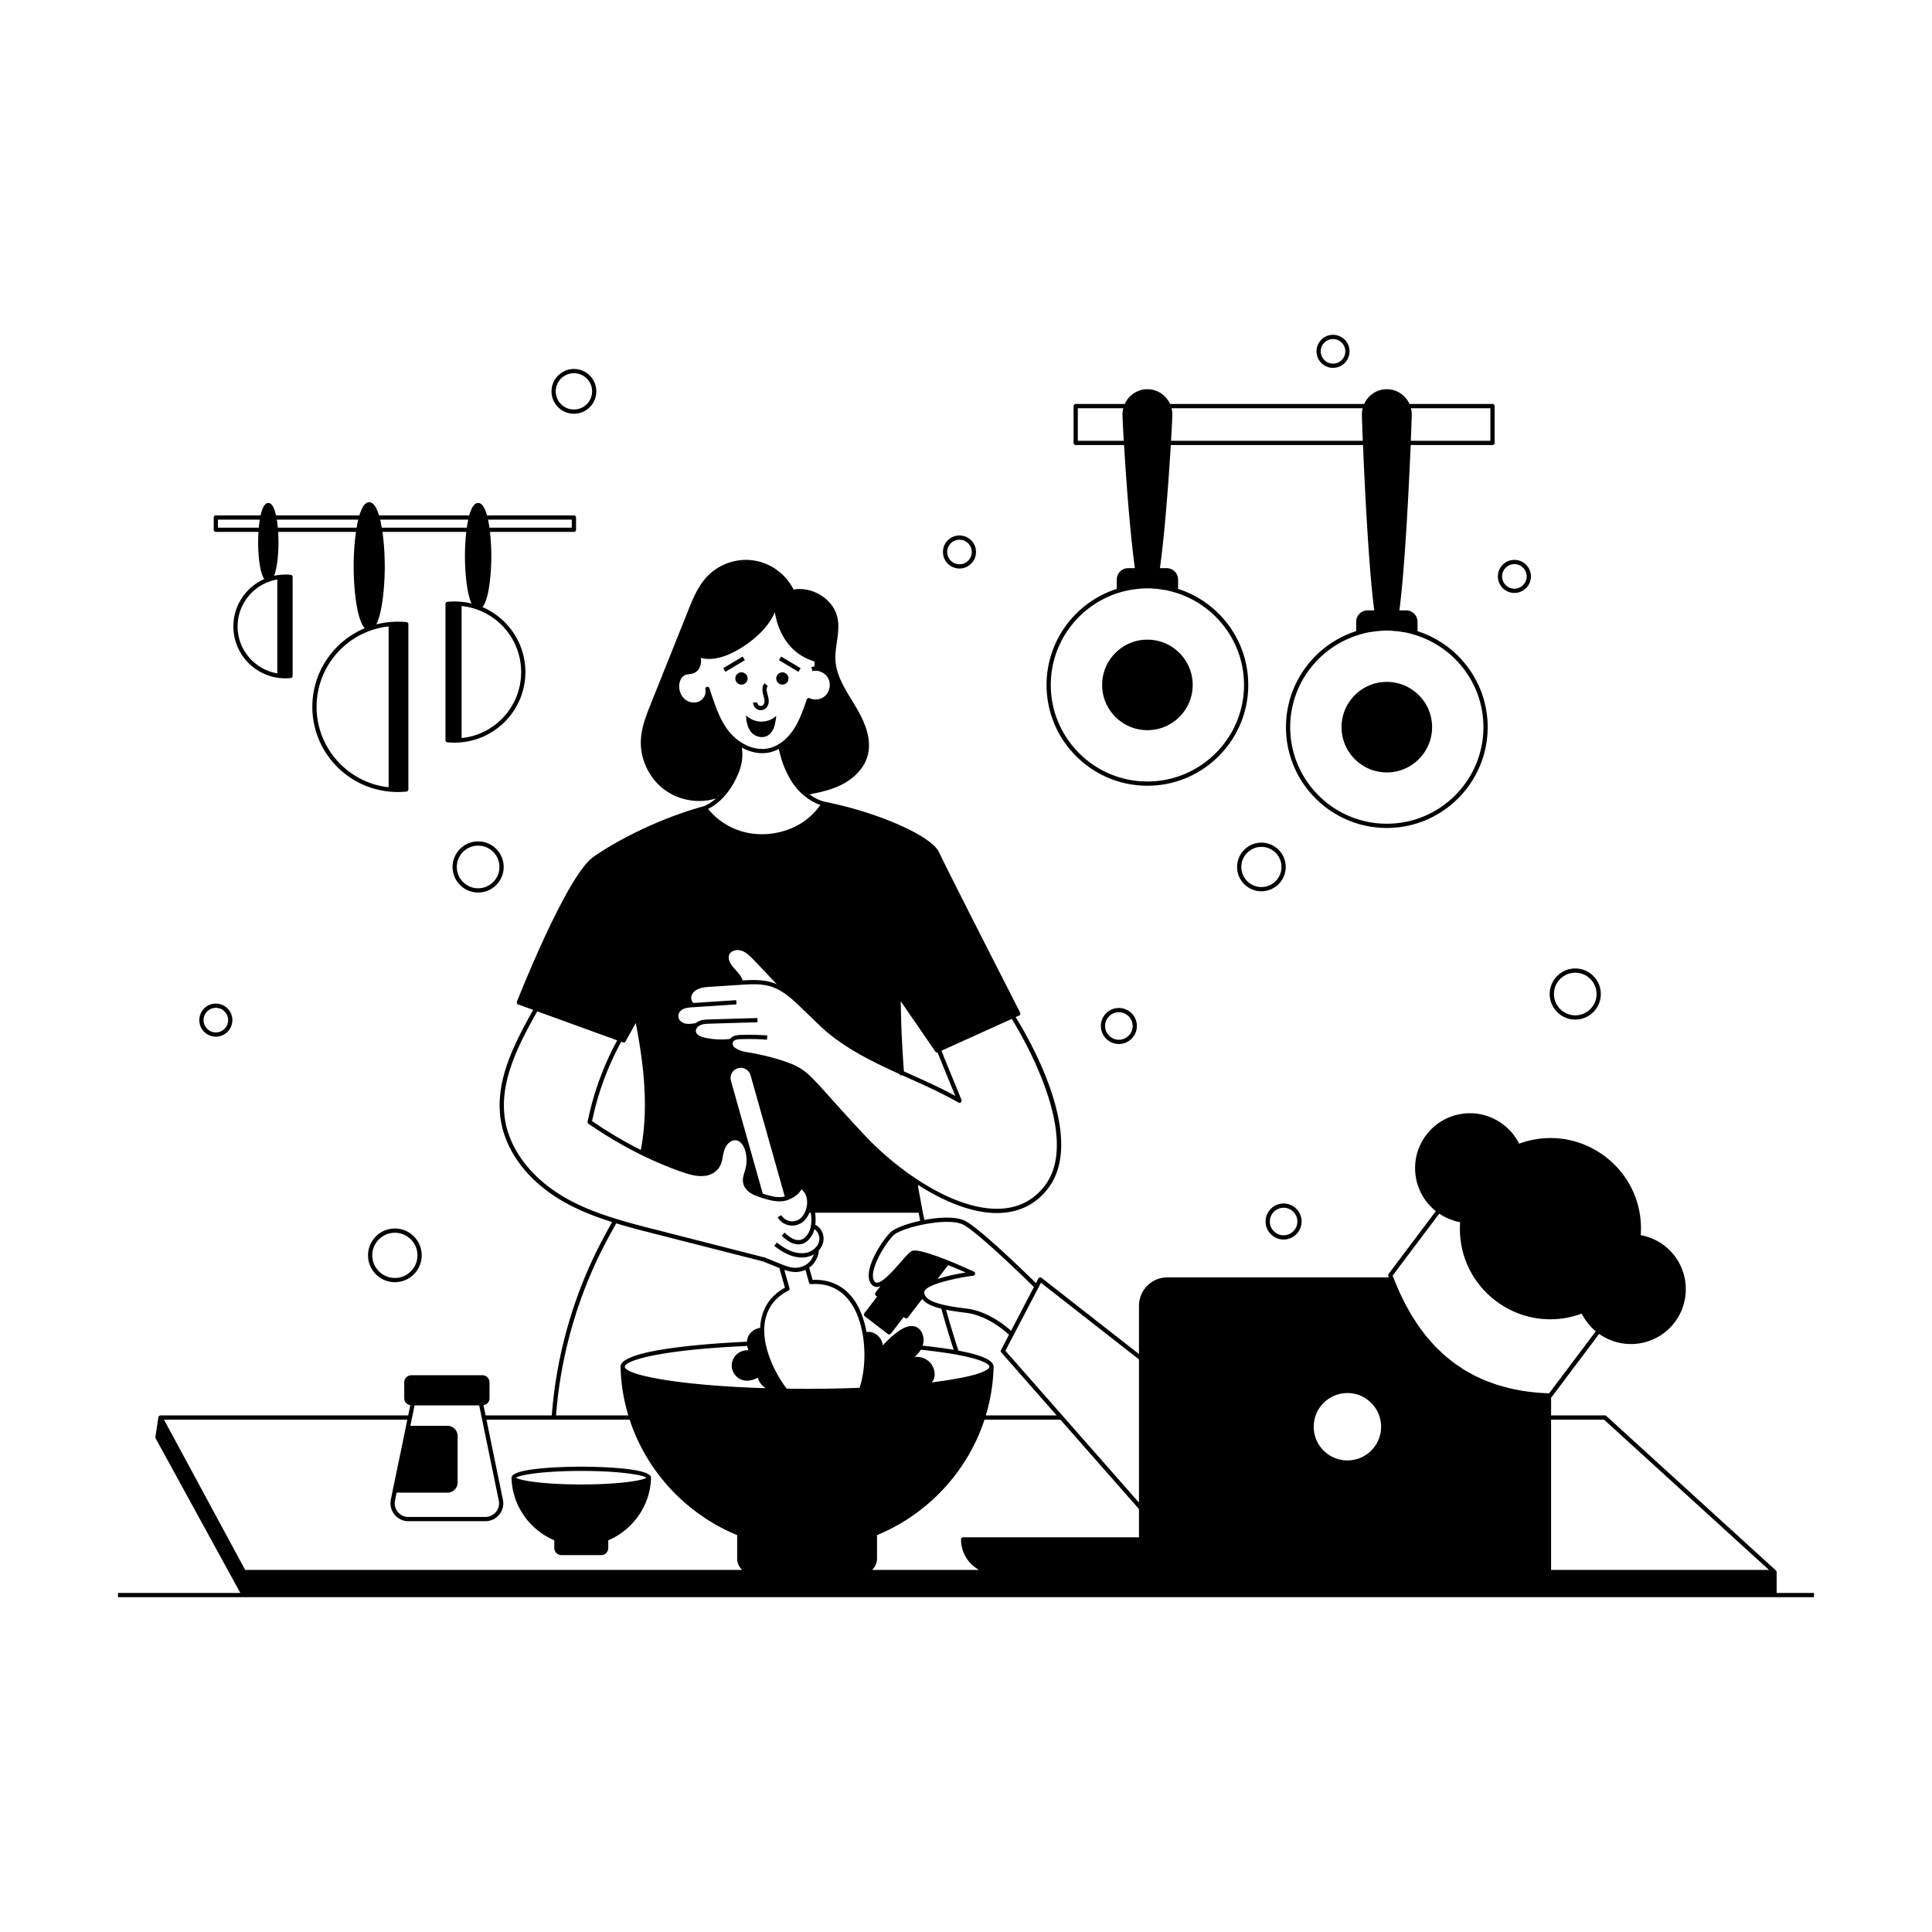 <?xml version="1.0" encoding="UTF-8"?> <svg xmlns="http://www.w3.org/2000/svg" xml:space="preserve" style="enable-background:new 0 0 2500 2500" viewBox="0 0 2500 2500" id="girl-cooking-food"> <path d="M2298.978 2034.188c0-.146-.073-.292-.146-.438 0-.073 0-.219-.073-.365a3.702 3.702 0 0 0-.659-1.171l-.073-.073-219.451-199.847c-.512-.439-1.17-.732-1.829-.732h-69.638v-23.335c.365-.146.731-.439 1.024-.805l61.154-81.342c12.435 8.778 26.773 13.093 41.037 13.093 21.579 0 42.939-9.729 56.838-28.309 23.554-31.309 17.263-75.93-14.118-99.484-8.778-6.656-19.092-11.119-29.918-13.094 2.853-39.94-14.337-77.905-46.451-102.045-32.112-24.14-73.369-30.138-110.969-16.313-4.827-9.802-12.07-18.434-20.921-25.091-15.142-11.411-33.869-16.239-52.596-13.606-18.799 2.706-35.405 12.509-46.816 27.651-23.189 30.869-17.411 74.467 12.582 98.314l-61.154 81.343c-.585.805-.731 1.755-.366 2.634l.658 1.756h-286.53c-20.263 0-36.722 16.459-36.722 36.722v62.47l-126.111-98.607c-.586-.512-1.463-.658-2.268-.512-.805.219-1.463.73-1.829 1.463l-3.072 5.852c-13.094-12.801-71.834-70.005-91.218-80.247-11.412-6.144-33.137-5.267-53.254-1.463-.951-4.828-1.902-9.656-2.853-14.557l-.146-.805c-1.171-6.144-2.267-12.216-3.366-18.288a330.888 330.888 0 0 1-1.974-11.192l-.073-.585c33.722 21.58 70.005 36.502 102.264 36.502 1.61 0 3.219-.073 4.755-.146 25.456-1.171 46.085-11.778 61.3-31.528 51.717-66.786-28.456-200.652-41.77-221.865l4.536-2.048a2.467 2.467 0 0 0 1.463-1.609c.293-.659.22-1.463-.146-2.122-.878-1.829-92.389-180.609-104.971-207.601-9.875-21.213-79.295-51.79-148.641-65.469-6.438-1.683-12.875-4.901-18.947-9.364 13.387-2.56 27.871-5.779 41.184-12.362 16.97-8.485 29.187-21.725 33.649-36.429 7.169-23.701-5.413-48.645-15.435-65.323-1.389-2.341-2.853-4.682-4.242-7.096-10.095-16.459-20.556-33.576-21.652-52.376-.366-7.608.731-15.435 1.829-23.043 1.463-10.095 2.998-20.555 1.023-30.869-2.194-11.704-9.582-22.165-20.628-29.48-11.119-7.242-24.212-10.168-36.356-8.046-9.655-19.531-28.749-33.795-50.254-37.453-22.165-3.804-45.646 3.95-61.373 20.262-12.29 12.948-19.019 29.846-24.945 44.695-16.093 40.233-32.185 80.392-48.352 120.844-5.778 14.557-11.777 29.626-12.655 45.646-1.464 24.578 10.388 50.035 30.211 64.738 13.021 9.729 29.114 14.849 45.206 14.849 7.388 0 14.777-1.17 21.872-3.291-4.827 4.242-10.094 7.608-15.58 9.948-60.569 16.678-114.92 45.792-143.156 65.689-9.364 6.657-20.994 22.604-35.551 48.791l-2.926 5.633a3.059 3.059 0 0 0-.439.585c-1.536 2.853-2.999 5.779-4.534 8.705l-1.537 2.926c-.951 1.829-1.901 3.585-2.707 5.34a117.283 117.283 0 0 0-2.122 4.242l-.658 1.244a43.308 43.308 0 0 1-1.317 2.633c-24.87 50.62-46.962 106.727-47.182 107.238-.293.732-.22 1.463.073 2.122a2.527 2.527 0 0 0 1.536 1.463l19.458 7.022c-27.358 48.499-50.694 96.193-41.33 146.301 1.317 6.876 3.292 13.679 5.852 20.336 11.924 31.016 37.088 59.325 71.541 79.661.146.146.293.219.439.292 8.412 4.974 17.482 9.583 27.431 13.898.584.22 1.17.512 1.756.732 3.95 1.756 8.119 3.365 12.362 5.047 1.609.585 3.145 1.17 4.754 1.755 2.414.878 4.975 1.755 7.535 2.633 3.877 1.39 7.754 2.633 11.705 3.877l-3.438 6.291a873.198 873.198 0 0 0-9.876 18.288c-36.502 69.493-58.813 147.472-64.665 225.669h-85.66l-2.779-13.241c4.389-.657 7.827-4.315 7.827-8.924v-20.628c0-5.121-4.096-9.217-9.144-9.217h-91.95a9.178 9.178 0 0 0-9.217 9.217v20.628c0 4.609 3.438 8.267 7.827 8.924l-2.707 13.241H207.606c-.073 0-.22.073-.293.146-.073 0-.146-.073-.146-.073-.146 0-.219.146-.292.146a3.924 3.924 0 0 0-.952.513c-.146.146-.292.219-.365.365a.566.566 0 0 0-.292.292c-.146.22-.146.439-.22.659 0 .146-.146.22-.146.366l-3.804 25.456c-.146.585 0 1.243.293 1.756l109.579 200.066H152.743v5.486h2194.514v-5.486h-48.279v-27.061zm-1052.197-449.289c19.02 10.095 80.832 70.444 91.145 80.539l-3.218 5.999-26.407 50.62c-7.607-6.876-30.358-25.456-57.496-28.748-26.7-3.219-51.425-7.828-54.497-18.727-.22-.878-.366-1.755-.366-2.707v-.146c.073-.438.22-.878.439-1.317.804-1.536 3.145-3.95 9.801-6.876.073-.073.073-.146.146-.146 12.948-5.559 35.479-10.314 53.107-12.655 1.244-.146 2.195-1.097 2.341-2.268a2.698 2.698 0 0 0-1.536-2.925c-10.314-4.755-35.479-16.166-55.375-22.531-20.483-6.802-24.067-4.754-25.749-3.731-3.218 1.975-7.9 7.388-13.898 14.265-2.195 2.414-4.463 5.047-6.803 7.68l-.22.22c-1.682 1.902-3.511 3.731-5.34 5.633-6.73 6.876-13.533 12.728-18.068 12.728h-.146c-1.171-.073-2.122-.513-2.926-1.609-9.144-11.778 13.167-49.01 24.798-59.984 10.535-9.949 70.298-23.921 90.268-13.314zm48.865 165.174 71.687 81.489h-91.73a234.726 234.726 0 0 0 10.095-62.836c.073-.073.073-.146.073-.22 0-.146-.073-.219-.073-.292-.366-8.047-15.581-14.923-45.499-20.483l-3.439-10.68c-4.389-13.972-8.632-28.09-12.582-42.208 8.12 1.609 16.97 2.852 25.968 3.95 26.701 3.218 49.669 22.968 55.522 28.308l-10.388 19.897c-.512.953-.366 2.196.366 3.075zm-89.61 16.459c-3.877-6.438-11.266-10.534-19.678-10.827h-2.925c.073-.073.146-.146.292-.219 3.219-2.561 5.852-5.633 7.754-8.925 69.931 7.315 88.805 17.19 88.805 21.945 0 .512-.22 1.024-.586 1.61l-.146.146c-2.048 2.78-8.924 5.998-20.848 9.217-1.024.293-2.121.512-3.218.805l-1.756.439c-12.142 2.852-28.308 5.633-48.059 8.046 1.244-1.464 2.414-3.146 2.926-4.901 1.682-5.34.731-11.923-2.561-17.336zm7.389-111.921 13.459-17.556a632.99 632.99 0 0 1 22.604 9.582c-9.656 1.609-23.92 4.317-35.991 8.34-.072-.146-.072-.219-.072-.366zm-3.073-293.845c.512.805 1.389 1.171 2.268 1.171.22 0 .365-.073.585-.073 4.096 10.241 8.266 20.409 12.436 30.577l10.533 25.676c-18.947-10.388-39.136-19.458-58.74-28.236-2.56-1.17-5.193-2.34-7.754-3.511a1589.35 1589.35 0 0 1-1.755-25.749 1598.955 1598.955 0 0 1-1.756-37.014v-1.682c-.292-8.778-.438-17.556-.585-26.334l44.768 65.175zM919.945 896.48l-1.902-5.925a2.815 2.815 0 0 0-3.365-1.756c-1.39.366-2.268 1.829-1.975 3.219 1.389 5.998-2.195 12.875-8.047 15.581-5.633 2.707-13.167 1.536-18.288-2.706-4.974-4.096-7.827-10.973-7.461-17.922.22-5.486 2.854-11.777 8.194-13.679 1.389-.439 2.925-.658 4.534-.878 2.195-.292 4.536-.585 6.731-1.609 6.363-2.926 8.997-10.241 8.778-16.166a26.015 26.015 0 0 0-.439-3.438c2.634.805 6.219 1.463 10.753 1.463 5.633 0 12.655-1.024 21.068-4.097.95-.292 1.902-.658 2.706-1.024a34.139 34.139 0 0 0 2.999-1.317c6.218-2.707 12.801-6.364 19.605-10.973 4.681-3.146 9.071-6.51 13.167-9.949 1.756-1.609 3.438-3.072 5.047-4.609a100.784 100.784 0 0 0 9.875-10.753c1.537-1.975 2.999-3.877 4.242-5.779 2.634-3.877 4.682-7.827 6.438-11.85 1.829 10.973 6.217 26.553 16.751 40.086 1.609 2.048 3.366 4.023 5.267 5.998 1.975 2.048 4.024 3.95 6.218 5.632 6.657 5.267 14.484 9.29 23.189 11.997v6.51c-1.39.073-2.78.219-4.096.512l1.243 5.34c7.681-1.829 16.386 1.975 20.263 8.925 3.877 6.803 2.707 16.312-2.707 22.091-5.194 5.633-13.679 7.315-21.141 4.096-.658-.292-1.463-.292-2.195 0-.658.293-1.243.878-1.463 1.61-4.609 13.459-9.363 27.285-17.263 39.135-8.705 13.021-20.263 21.579-32.479 24.14-17.044 3.512-37.014-4.974-50.766-21.725-11.265-13.751-17.483-32.259-23.481-50.18zm10.607 132.987c-.366.292-.658.585-.951.878l-.292-.878h1.243zm5.998 1.683c5.778-6.291 10.826-13.679 14.922-21.799 6.877-13.533 10.827-26.115 8.412-41.988 8.486 4.681 17.63 7.242 26.48 7.242 2.999 0 5.998-.293 8.925-.878 4.315-.878 8.412-2.487 12.435-4.608 3.658 14.849 6.144 23.408 14.41 38.404 4.462 7.973 10.387 15.215 17.117 20.921 6.95 5.998 14.558 10.534 22.238 13.094-15.215 22.457-41.623 36.502-71.322 37.819-28.895 1.463-56.326-10.827-73.882-32.625 7.318-3.586 14.12-8.853 20.265-15.582zm68.615 242.42c-1.902-.805-3.731-1.536-5.705-2.121-12.583-4.024-26.114-3.511-38.404-2.78-1.829-5.413-5.559-9.656-9.29-13.679a5142.687 5142.687 0 0 0-3.073-3.511c-2.34-2.853-7.681-10.095-4.974-16.239 2.34-5.34 9.875-6.876 15.508-5.121 6.437 2.048 11.631 7.462 16.239 12.143 7.315 7.608 14.484 15.215 21.653 22.823a438.734 438.734 0 0 0 8.046 8.485zm-126.038 36.502c1.39-2.341 4.024-4.17 7.388-5.267 3.291-1.024 6.949-1.244 10.461-1.463l56.034-3.658-.366-5.486-55.667 3.658.146-.22c-2.706-2.268-3.438-6.949-1.682-10.68 1.682-3.438 5.268-6.291 9.949-7.9 4.462-1.536 9.437-1.902 14.264-2.194l38.331-2.487c13.314-.878 27.065-1.756 39.867 2.268 15.801 5.047 28.675 17.41 40.014 28.382l22.384 21.579c29.407 28.309 67.006 46.524 104.24 63.421l.146 1.536 2.78-.22c2.56 1.171 5.194 2.341 7.754 3.511 21.872 9.802 44.403 19.97 65.032 31.82.438.22.877.366 1.389.366a2.62 2.62 0 0 0 1.755-.658c.878-.732 1.171-1.975.805-3.073-4.389-11.045-8.924-22.018-13.459-32.918-4.17-10.241-8.339-20.409-12.435-30.723l90.926-41.184c11.192 17.922 91.877 152.372 42.501 216.16-14.265 18.434-33.504 28.309-57.204 29.407-57.204 2.707-129.622-46.012-176-95.462-19.897-21.287-34.307-37.307-44.84-49.084-26.188-29.187-32.479-36.136-51.498-43.598-25.456-9.948-56.545-14.63-58.374-14.849-4.024-.878-8.412-2.634-12.07-4.828-2.56-1.536-4.535-4.901-3.438-7.461.585-1.39 2.047-2.56 3.876-3.219 1.975-.658 4.17-.731 6.657-.878a323.32 323.32 0 0 1 33.722.659l.366-5.486a334.925 334.925 0 0 0-34.307-.659c-2.927.146-5.56.293-8.194 1.171-2.414.878-4.389 2.268-5.778 4.023-11.046 1.317-22.457.731-33.211-1.829-4.462-1.024-9.948-3.219-10.826-7.388-.731-3.438 2.121-6.876 5.121-8.339 3.73-1.901 8.485-2.048 12.655-2.194l61.885-1.829-.146-5.486-61.958 1.829c-4.682.146-10.095.293-14.923 2.78-1.024.512-2.048 1.171-2.926 1.975-3.803.658-7.68 1.243-11.411.878-4.024-.439-7.388-2.121-9.29-4.609-2.128-2.852-2.274-7.095-.445-10.094zm136.352 238.105c-.585.146-1.244.293-1.829.439-.292.073-.585.146-.878.146-.805.146-1.682.146-2.487.219-.365 0-.658.073-1.024.073-.805 0-1.609 0-2.487-.073h-1.024c-.878-.073-1.829-.219-2.78-.366-.22 0-.512-.073-.805-.073-4.755-.805-9.803-2.268-15.143-3.95l-41.183-146.081c-1.902-6.949 2.121-14.264 8.997-16.24 1.389-.292 2.56-.512 3.658-.512 5.925 0 11.119 3.95 12.728 9.583l44.257 156.835zm-209.43-199.335c.293.146.659.22.951.22.951 0 1.902-.585 2.414-1.463l13.314-23.774c9.583 49.962 17.263 107.677 6.584 163.638 0 .146-.073.366-.073.512-.146-.073-.22-.073-.365-.146a427.614 427.614 0 0 1-10.022-5.193c-1.902-1.024-3.804-1.975-5.633-2.999-3.511-1.902-6.949-3.877-10.387-5.852-1.902-1.17-3.877-2.194-5.779-3.365-2.999-1.755-5.926-3.584-8.924-5.413-2.341-1.536-4.755-2.926-7.169-4.462a16051.61 16051.61 0 0 0-5.267-3.511c-3.219-2.122-6.438-4.17-9.583-6.364.293-1.39.586-2.78.951-4.097 3.804-17.409 8.779-34.38 14.995-50.912 6.145-16.312 13.387-32.26 21.799-47.621l2.194.802zm-22.968 223.767a401.76 401.76 0 0 1-8.632-2.999c-1.317-.512-2.707-1.024-4.024-1.536a270.81 270.81 0 0 1-12.728-5.121c-.365-.146-.731-.366-1.171-.512-9.436-4.17-18.726-8.778-27.723-14.045-.585-.366-1.244-.805-1.829-1.171-32.406-19.604-56.034-46.377-67.299-75.637-2.487-6.437-4.389-12.948-5.633-19.531-8.997-48.206 13.972-95.315 41.185-143.375l103.434 37.526a369.056 369.056 0 0 0-21.652 47.401c-6.364 16.752-11.412 34.015-15.288 51.571-.439 2.048-.951 4.096-1.39 6.144-.22 1.097.22 2.194 1.171 2.853 2.999 2.121 6.144 4.096 9.217 6.144 2.048 1.317 4.023 2.706 6.071 4.024 2.414 1.609 4.901 3.072 7.315 4.609 3.146 1.902 6.219 3.804 9.29 5.706 1.975 1.17 3.95 2.268 5.926 3.365a834.26 834.26 0 0 0 10.899 6.218c1.829.951 3.658 1.975 5.486 2.926 3.658 1.902 7.242 3.804 10.826 5.632 1.17.512 2.268 1.171 3.365 1.756a.56.56 0 0 1 .366.146c.878.366 1.682.732 2.56 1.171a211.39 211.39 0 0 0 7.095 3.365c2.999 1.39 5.998 2.78 8.998 4.096l4.608 1.975a502.87 502.87 0 0 0 11.778 4.828c.877.366 1.682.732 2.487 1.024 4.975 1.902 9.875 3.731 14.849 5.413 1.244.439 2.488.878 3.731 1.244.073.073.073.073.146.073h.073c7.388 2.414 14.996 4.316 22.751 3.877 1.756-.073 3.511-.292 5.267-.585 1.756-.366 3.365-.951 4.974-1.609 8.193-3.292 13.534-10.241 15.216-20.116.219-1.097.365-2.122.585-3.219.365-1.902.731-3.804 1.244-5.706.804-2.78 1.755-5.486 3.291-7.9.585-.878 1.243-1.683 1.975-2.487 2.34-2.487 5.486-4.535 8.851-4.682.659-.073 1.389 0 2.048.073a10.55 10.55 0 0 1 2.999 1.097c2.414 1.317 4.243 3.511 5.633 5.706 1.464 2.414 2.341 4.828 2.707 5.998 1.755 5.852 2.34 12.07 1.609 18.141 0 .22-.073.366-.073.585-.293 1.829-.586 3.658-1.024 5.413-.366 1.244-.731 2.414-1.097 3.658-.073.293-.22.658-.293.951-.22.878-.512 1.683-.731 2.561-.146.366-.219.805-.292 1.17-.22.805-.439 1.61-.586 2.414-.439 2.487-.513 4.974 0 7.607.513 2.487 1.609 4.901 3.218 7.096.513.658 1.098 1.243 1.683 1.901.365.439.731.878 1.171 1.244.073.073.146.146.292.219.951.951 2.048 1.756 3.219 2.561 1.902 1.17 3.804 2.121 5.852 2.999.22.073.439.22.658.292 1.682.659 3.366 1.244 5.048 1.829.365.073.731.22 1.024.366.293.073.585.219 1.389.439 1.39.439 2.853.878 4.463 1.39.438.073.804.219 1.243.366a126.86 126.86 0 0 0 5.633 1.463c1.829.439 3.658.805 5.56 1.024.146.073.366.073.585.073.731.146 1.464.22 2.195.293h.073c.878.073 1.829.073 2.78.073.146.073.366.073.585.073h1.025c.293 0 .658-.073.951-.073.805 0 1.536-.073 2.34-.146.22-.073.439-.073.659-.073 1.536-.22 3.072-.512 4.534-.951a8.29 8.29 0 0 0 1.098-.292c.219-.146.512-.22.877-.366h.073c.439-.146.805-.439 1.244-.585 1.097-.439 2.048-.805 3.146-1.39a39.53 39.53 0 0 0 2.999-1.683c.586-.439 1.244-.805 1.829-1.244 1.244-.878 2.268-1.755 3.292-2.707.438-.439.878-.804 1.244-1.243a19.99 19.99 0 0 0 2.632-3.511c.293-.439.659-.732.879-1.171 2.925 2.268 5.193 5.633 6.363 9.51.073.22.073.512.146.732 1.097 4.316 1.025 9.144-.292 14.264-.439 1.829-1.097 3.585-1.829 5.194-.731 1.536-1.61 2.926-2.487 4.17-.22.366-.513.659-.805 1.024-1.023 1.317-2.122 2.414-3.365 3.292l-.146.146c-.293.146-.512.293-.731.439-.805.439-1.537.878-2.414 1.244-.732.292-1.464.512-2.195.658-.293.146-.658.22-1.024.292-1.024.22-2.121.366-3.219.366h-.072c-1.097 0-2.268-.146-3.366-.366-.804-.146-1.536-.512-2.267-.805-1.39-.512-2.707-1.097-3.877-1.975-1.829-1.317-3.438-2.999-4.609-4.901l-4.681 2.78c3.072 5.194 8.265 8.925 14.337 10.314 1.389.292 2.925.439 4.462.439a29.99 29.99 0 0 0 3.511-.22c.438-.073.878-.292 1.39-.366.95-.22 1.829-.512 2.779-.805.439-.22.879-.366 1.244-.512 1.317-.585 2.56-1.171 3.731-1.975 0-.073.073-.073.146-.073 1.317-.951 2.487-2.121 3.658-3.291.292-.439.658-.732.951-1.171a27.179 27.179 0 0 0 2.414-3.292c.293-.585.585-1.097.878-1.609.366-.805.805-1.536 1.171-2.341l.219-.659c0-.146.146-.219.146-.366h1.829c1.537 8.925 1.025 18.653-2.706 25.603-1.902 3.584-5.268 8.12-10.096 9.437-3.218.878-7.169.292-10.973-1.683-3.731-1.902-7.022-4.755-10.167-7.608l-3.658 4.096c3.438 3.072 7.022 6.218 11.265 8.412 3.439 1.756 7.023 2.707 10.461 2.707 1.536 0 3.072-.22 4.535-.585 6.73-1.902 11.046-7.681 13.459-12.216 1.171-2.048 1.902-4.389 2.561-6.876 4.901 3.145 7.534 9.948 5.998 16.093-.878 3.218-2.78 6.219-5.414 8.704h-.072v.073c-2.414 2.195-5.341 4.024-8.559 5.048-6.218 1.975-13.752 1.537-21.213-1.171-7.461-2.779-14.265-7.535-19.313-11.411l-3.365 4.316c5.413 4.097 12.582 9.217 20.775 12.216 4.974 1.829 10.021 2.78 14.776 2.78 3.512 0 6.877-.513 9.948-1.536 1.975-.586 3.877-1.464 5.633-2.415-.22.586-.366 1.243-.658 1.902-.146.439-.365.731-.585 1.17-1.097 2.341-2.488 4.609-4.317 6.511l-.146.146a29.21 29.21 0 0 1-3.218 2.779c-.22.146-.366.293-.586.439-.657.439-1.389.805-2.121 1.17-1.171.659-2.414 1.172-3.657 1.683-.585.146-1.098.365-1.61.512-1.901.512-3.803.878-5.778.951-1.609.146-3.146 0-4.755-.219a41.145 41.145 0 0 1-4.097-.879c-.292-.073-.512-.073-.804-.146-1.317-.365-2.707-.804-4.097-1.243-.146-.073-.366-.146-.513-.22a73.624 73.624 0 0 1-4.242-1.609c-.072 0-.146-.073-.219-.073-.439-.146-.805-.293-1.244-.439-.366-.146-.805-.365-1.171-.512l-21.141-8.632v.073l-.805 1.829.439-1.682-139.498-35.624c-2.633-.658-5.34-1.317-7.973-2.048-3.877-.951-7.753-1.975-11.631-2.999-2.634-.731-5.34-1.39-7.974-2.121-7.9-2.121-15.8-4.389-23.554-6.803l-1.316-.439c-4.389-1.314-8.558-2.704-12.654-4.094zm.438 35.771c3.219-6.071 6.51-12.07 9.875-18.141l3.95-7.242a830.102 830.102 0 0 0 22.018 6.291c2.34.659 4.681 1.244 7.022 1.902 4.609 1.171 9.217 2.414 13.752 3.511 2.267.585 4.462 1.244 6.73 1.756l139.498 35.551v-.146l20.555 8.34c.146.073.293.073.439.146l.513.219c.073 0 .146.073.22.073.146.073.292.146.438.146l7.169 25.456c-20.116 10.973-31.016 29.114-32.04 51.937-6.802 1.097-12.801 5.34-15.508 11.192-1.024 2.195-1.464 4.462-1.609 6.803-41.623 1.902-163.564 9.363-163.564 32.333V1768.726a234.686 234.686 0 0 0 10.094 62.836h-93.559c5.852-77.248 27.944-154.421 64.007-223.182zm-204.382 323.106c7.169 0 13.021-5.925 13.021-13.094v-60.276c0-7.242-5.852-13.093-13.021-13.093h-48.133l5.486-26.408h83.611l25.31 123.04c1.097 5.193-.22 10.606-3.584 14.776-3.438 4.096-8.412 6.51-13.752 6.51h-99.558c-5.413 0-10.388-2.414-13.752-6.51-3.366-4.17-4.682-9.583-3.584-14.776l2.048-10.168h65.908zm-261.879 99.997-105.044-194.434h314.84l-6.365 31.162-12.435 59.91v.146l-2.488 12.216c-1.389 6.877.293 13.972 4.756 19.385a23.116 23.116 0 0 0 17.995 8.558h99.558c6.95 0 13.533-3.145 17.995-8.558 4.389-5.413 6.144-12.508 4.682-19.312l-21.286-103.508h185.29c22.164 67.664 73.735 122.527 139.131 149.374v30.358c0 5.779 2.488 10.973 6.438 14.703H317.258zm498.082-256.906c-.146-.073-.366-.219-.513-.292a33.296 33.296 0 0 0-1.682-.805l-.658-.439c-.438-.22-.805-.512-1.171-.731-.219-.146-.365-.292-.585-.438-.292-.22-.585-.512-.878-.732-.073-.146-.22-.22-.366-.366-.219-.292-.438-.512-.585-.804-.073-.073-.146-.22-.146-.293-.146-.293-.22-.659-.293-.951v-.292c.293-7.68 43.451-21.652 158.37-26.773.439 1.902.952 3.804 1.829 5.486-3.95-.146-7.9.732-10.973 2.341-6.802 3.365-11.265 10.973-10.826 18.507.366 7.535 5.56 14.63 12.655 17.337a21.934 21.934 0 0 0 7.315 1.244c3.95 0 8.047-1.025 11.998-2.927.584-.365 1.17-.73 1.755-1.097 1.536 5.706 5.34 10.606 10.24 13.752-92.972-2.78-155.443-12.583-175.486-21.727zm299.332 12.875a86.63 86.63 0 0 1-2.34 8.34h-.22c-6.73.292-13.534.512-20.263.657-1.609.073-3.291.146-4.901.146-5.778.146-11.557.22-17.263.366-3.804 0-7.608.073-11.485.073h-2.048c-3.877.073-7.827.073-11.777.073-4.17 0-8.267 0-12.363-.073h-5.632c-2.854-.073-5.633-.073-8.413-.146-11.265-14.85-20.335-32.552-25.163-49.743-10.095-35.623-.366-62.982 27.358-77.1a2.67 2.67 0 0 0 1.389-3.146l-6.656-23.701c.293.146.513.146.805.293a30.89 30.89 0 0 0 2.78.805c.146.073.293.146.439.146.585.146 1.243.292 1.829.438.585.146 1.243.293 1.829.439.438.073.95.146 1.389.22l1.536.22c.879.073 1.756.146 2.634.146h.146c.366.073.731.146 1.097.146s.731 0 1.098-.073h.073a29.774 29.774 0 0 0 5.047-.658c.293-.073.585-.073.878-.146l.659-.22c1.682-.438 3.365-.95 4.974-1.682.073-.073.073-.073.146-.073l4.609 16.532c.365 1.244 1.536 2.195 2.853 1.975 30.943-2.415 53.546 15.873 63.567 51.425 6.509 23.189 7.02 50.913 1.389 74.321zm6.583-63.787c-.732-4.097-1.609-8.12-2.707-11.996-13.971-49.889-47.035-56.4-67.005-55.522l-4.463-15.8c.073-.073.146-.146.293-.22 1.317-1.025 2.634-2.048 3.804-3.365.073 0 .146-.072.22-.146 1.097-1.098 1.975-2.414 2.853-3.657.219-.293.438-.513.585-.732.586-.878 1.024-1.829 1.463-2.78.439-.731.879-1.536 1.172-2.34.365-.732.512-1.536.804-2.341.293-1.023.659-1.975.805-2.999.292-1.244.365-2.561.512-3.804 2.633-2.926 4.535-6.292 5.486-10.022 2.34-9.071-1.975-19.166-9.875-22.969l-.293.585c.732-5.34.586-10.899-.22-16.312H1188.7a521.468 521.468 0 0 0 2.048 10.46c-17.338 3.804-32.698 9.509-38.039 14.557-11.118 10.461-37.892 51.059-25.31 67.298 1.829 2.341 4.242 3.657 7.095 3.731 1.537 0 3.073-.366 4.755-.951l-6.364 8.339c-.951 1.17-.731 2.926.438 3.804l1.682 1.243-16.532 21.58a2.95 2.95 0 0 0-.585 2.048c.146.732.512 1.39 1.097 1.829l29.991 23.043c.512.365 1.097.512 1.683.512.804 0 1.609-.366 2.194-1.024l16.532-21.579 1.682 1.243a2.554 2.554 0 0 0 1.61.586c.877 0 1.682-.366 2.194-1.097l18.434-23.994c4.389 5.925 13.459 9.802 24.798 12.582 4.169 15.142 8.704 30.284 13.386 45.281l2.56 7.9c-11.484-1.902-24.944-3.731-40.233-5.34.366-1.171.732-2.34.951-3.584 1.39-8.193-2.047-16.679-8.046-20.043-5.706-3.219-12.875-2.122-21.433 3.146-7.17 4.534-15.802 12.216-23.043 20.262 0-.365 0-.805-.073-1.171-1.023-6.949-5.925-12.948-12.508-15.361-2.776-1.1-5.703-1.32-8.409-.88zm352.585 265.61h-227.498a2.778 2.778 0 0 0-2.78 2.779c0 16.971 9.437 31.748 23.408 39.429h-138.547c3.95-3.731 6.436-8.924 6.436-14.703v-30.358c65.324-26.847 116.895-81.709 139.059-149.374h98.241l101.679 115.651v36.576zm0-44.915-172.855-196.482 15.874-30.358 26.846-51.352 3.291-6.291 126.844 99.193v185.29zm269.706-54.571c-24.066 0-43.598-19.531-43.598-43.597 0-23.994 19.532-43.597 43.598-43.597s43.598 19.604 43.598 43.597c0 24.067-19.532 43.597-43.598 43.597zm225.449-90.267c-.512-.072-.95-.219-1.463-.292a252.7 252.7 0 0 1-15.143-3.073c-1.023-.293-1.974-.585-2.999-.878-4.39-1.097-8.631-2.268-12.801-3.584-1.316-.439-2.561-.951-3.877-1.389-3.804-1.317-7.535-2.634-11.192-4.17-1.536-.586-2.925-1.316-4.462-1.975-3.291-1.463-6.657-2.926-9.875-4.609-1.682-.878-3.218-1.829-4.901-2.707-2.927-1.609-5.852-3.218-8.705-4.974-1.756-1.098-3.511-2.414-5.268-3.584-2.486-1.683-5.12-3.366-7.534-5.194-1.902-1.464-3.731-2.999-5.559-4.462-2.267-1.829-4.462-3.511-6.584-5.413-1.975-1.755-3.877-3.657-5.779-5.486-1.902-1.829-3.804-3.584-5.633-5.486-2.047-2.122-4.023-4.39-5.998-6.657-1.536-1.755-3.146-3.511-4.682-5.34-2.122-2.487-4.096-5.194-6.071-7.9-1.317-1.755-2.707-3.365-3.95-5.193-2.122-2.927-4.097-6.072-6.072-9.217-1.097-1.683-2.195-3.292-3.218-4.975-2.122-3.439-4.024-6.95-5.999-10.534-.878-1.609-1.829-3.145-2.633-4.754-2.048-3.877-3.95-7.828-5.852-11.924-.659-1.463-1.464-2.925-2.122-4.461-1.902-4.317-3.731-8.705-5.56-13.167-.951-2.488-2.048-4.901-2.999-7.462l60.276-80.173c.585.366 1.244.659 1.829 1.024a40.67 40.67 0 0 0 3.511 2.122 57.051 57.051 0 0 0 3.658 1.901 43.129 43.129 0 0 0 3.219 1.463 51.053 51.053 0 0 0 4.681 1.755c.879.293 1.683.659 2.561.951 2.487.732 5.047 1.39 7.608 1.829-.22 2.487-.293 4.974-.293 7.461-.366 34.674 14.484 67.299 40.891 89.902a125.682 125.682 0 0 0 5.852 4.682c32.041 24.067 73.37 30.138 110.897 16.239a57.713 57.713 0 0 0 3.949 6.877c.365.585.878 1.171 1.244 1.829a101.06 101.06 0 0 0 3.365 4.462c.586.805 1.316 1.536 1.975 2.268 1.024 1.17 2.048 2.34 3.218 3.438.879.877 1.829 1.682 2.707 2.487.585.512 1.097 1.097 1.682 1.536l-60.349 80.247c-12.361-.441-24.211-1.538-35.55-3.44zm38.112 231.961v-194.434h68.542l213.453 194.434h-281.995z"></path> <path d="M752.169 1897.883c-9.215 0-89.864.4-90.235 14.151-.001.03-.017.055-.017.086V1912.129c0 .038 0 .073.004.113.866 36.249 23.635 67.429 55.331 80.931v9.986c0 5.043 4.1 9.144 9.144 9.144h51.545c5.043 0 9.144-4.1 9.144-9.144v-9.985c31.696-13.501 54.465-44.681 55.331-80.932.004-.039.004-.074.004-.113V1912.12c0-.03-.016-.055-.017-.086-.374-13.751-81.019-14.151-90.234-14.151zm84.032 14.443a7.767 7.767 0 0 1-.511.296c-.28.15-.598.3-.956.453-.219.093-.451.187-.697.28a27.88 27.88 0 0 1-1.409.488c-.273.087-.554.175-.85.262-.593.175-1.238.35-1.923.524-.296.076-.591.151-.904.227-.779.187-1.618.374-2.502.56-.302.063-.598.127-.911.189-1 .202-2.066.401-3.186.598l-.76.134c-1.253.214-2.581.425-3.974.632l-.548.082a243.89 243.89 0 0 1-4.833.654l-.234.03c-14.546 1.807-34.905 3.143-59.833 3.143-12.526 0-23.892-.338-33.951-.895-.604-.034-1.177-.073-1.771-.109a472.921 472.921 0 0 1-4.849-.306c-24.853-1.742-40.429-4.884-43.806-7.441 4.958-3.75 36.115-8.758 84.377-8.758 48.144 0 79.251 4.984 84.325 8.729-.098.077-.175.151-.294.228zM618.698 650.846c-5.163 0-8.865 6.613-11.48 16.087H490.469c-3.092-10.237-7.257-17.045-12.715-17.045s-9.622 6.808-12.715 17.045H357.171c-2.025-9.219-5.186-16.087-9.99-16.087s-7.965 6.869-9.99 16.087h-57.888a2.744 2.744 0 0 0-2.743 2.743v15.866a2.744 2.744 0 0 0 2.743 2.743h55.154a218.932 218.932 0 0 0-.434 13.409c0 15.224 1.807 38.918 7.945 47.546-23.521 10.46-39.984 34.012-39.984 61.373 0 34.359 25.949 62.735 59.274 66.659.004 0 .007.005.011.005.014.002.029.001.042.003 2.576.301 5.182.497 7.837.497a69.3 69.3 0 0 0 7.04-.372 2.744 2.744 0 0 0 2.465-2.729V746.549c0-1.4-1.057-2.579-2.454-2.729h-.011a64.901 64.901 0 0 0-6.885-.37c-.052 0-.103-.008-.155-.008-.05 0-.1.008-.15.008-1.623.009-3.343.109-5.131.26a66.906 66.906 0 0 0-9.265 1.364c4.37-10.591 5.738-30.167 5.738-43.379 0-4.019-.136-8.64-.434-13.409h100.719c-2.075 14.595-2.993 30.956-2.993 44.619 0 28.555 3.946 68.933 14.332 80.016-39.773 16.66-67.795 55.971-67.795 101.717 0 57.71 44.59 105.116 101.112 109.785.044.006.068.051.113.055 2.979.25 5.976.407 9.019.407 3.75 0 7.64-.207 11.558-.614a2.74 2.74 0 0 0 2.461-2.729V807.741a2.74 2.74 0 0 0-2.461-2.729c-3.668-.38-7.26-.555-10.798-.574-.248-.002-.514-.04-.761-.04-1.666 0-3.288.176-4.937.25-1.355.062-2.736.041-4.075.15-.052.004-.079.056-.129.063-6.292.52-12.408 1.613-18.359 3.149 7.888-15.33 10.965-49.858 10.965-75.105 0-13.663-.918-30.024-2.993-44.619h108.497c-1.27 11.175-1.757 22.756-1.757 31.489 0 17.751 1.986 47.262 8.572 61.188a90.81 90.81 0 0 0-15.409-2.398c-.007 0-.013-.005-.021-.006l-1.039-.071c-.316-.022-.645-.007-.962-.025-1.433-.067-2.844-.217-4.292-.217-.423 0-.888.063-1.316.07a87.512 87.512 0 0 0-8.263.438 2.743 2.743 0 0 0-2.461 2.729v176.29a2.745 2.745 0 0 0 2.457 2.729c3.2.336 6.426.507 9.583.507 1.772 0 3.511-.121 5.254-.243l1.039-.071c.008 0 .014-.005.021-.006 47.441-3.268 85.066-42.802 85.066-91.061 0-37.685-22.934-70.099-55.57-84.057 8.917-10.501 11.487-45.67 11.487-65.795 0-8.733-.488-20.314-1.757-31.489h108.633a2.744 2.744 0 0 0 2.743-2.743v-15.866a2.744 2.744 0 0 0-2.743-2.743H630.178c-2.615-9.476-6.317-16.089-11.48-16.089zM334.874 682.8h-52.829v-10.38h54.103c-.539 3.348-.956 6.855-1.274 10.38zm23.965 67.061v121.497c-29.11-4.929-51.37-30.254-51.37-60.745 0-30.492 22.259-55.822 51.37-60.752zM461.477 682.8H359.488c-.319-3.524-.737-7.032-1.275-10.38h105.346c-.783 3.242-1.467 6.741-2.082 10.38zm41.402 127.754v208.174c-52.352-5.765-93.224-50.229-93.224-104.091 0-53.861 40.872-98.318 93.224-104.083zM604.081 682.8H494.032c-.615-3.638-1.299-7.138-2.081-10.38h113.944a150.007 150.007 0 0 0-1.814 10.38zm70.287 186.826c0 44.367-33.782 81.101-77.04 85.393v-170.83c43.217 4.446 77.04 41.065 77.04 85.437zm65.535-197.206v10.38H633.315a150.112 150.112 0 0 0-1.814-10.38h108.402zM1735.946 940.941c0 32.296 26.278 58.578 58.578 58.578 32.314 0 58.606-26.281 58.606-58.578s-26.292-58.578-58.606-58.578c-32.3 0-58.578 26.281-58.578 58.578zM1426.16 886.278c0 32.296 26.278 58.578 58.578 58.578 32.314 0 58.606-26.281 58.606-58.578s-26.292-58.57-58.606-58.57c-32.3-.001-58.578 26.274-58.578 58.57z"></path> <path d="M1445.093 749.959v12.07c-52.596 16.824-90.853 66.128-90.853 124.283 0 71.907 58.52 130.427 130.5 130.427 71.981 0 130.501-58.52 130.501-130.427 0-58.155-38.185-107.458-90.781-124.283v-12.07c0-8.12-6.656-14.777-14.776-14.777h-8.705c6.437-47.036 11.412-115.87 14.045-159.321h248.712c2.34 57.789 7.68 162.467 14.557 213.965h-8.705c-8.119 0-14.703 6.656-14.703 14.777v12.07c-52.595 16.825-90.852 66.128-90.852 124.283 0 71.907 58.52 130.427 130.5 130.427 71.906 0 130.5-58.52 130.5-130.427 0-58.081-38.184-107.385-90.779-124.209v-12.143c0-8.12-6.657-14.777-14.777-14.777h-8.704c6.876-51.498 12.216-156.176 14.63-213.965h105.922c1.536 0 2.706-1.17 2.706-2.707V525.46a2.7 2.7 0 0 0-2.706-2.707h-107.458c-5.048-11.192-16.239-19.092-29.333-19.092-13.093 0-24.286 7.9-29.333 19.092h-251.126c-5.047-11.192-16.239-19.092-29.333-19.092-13.094 0-24.286 7.9-29.333 19.092h-63.421c-1.537 0-2.781 1.243-2.781 2.707v47.694c0 1.536 1.244 2.707 2.781 2.707h62.543c2.56 43.451 7.608 112.286 13.972 159.321h-8.704c-8.124.001-14.706 6.658-14.706 14.777zm380.674-221.719h102.776v42.135H1825.62c.731-18.8 1.171-31.674 1.171-34.454 0-2.633-.439-5.194-1.024-7.681zm-31.235 287.701c3.439 0 6.877.292 10.314.585 2.999.219 6.072.658 9.144 1.097 1.463.293 2.999.439 4.462.732 2.926.512 5.852 1.317 8.705 2.121 53.107 14.41 92.388 62.836 92.388 120.479 0 68.908-56.106 124.941-125.014 124.941-68.908 0-125.014-56.033-125.014-124.941 0-57.276 38.843-105.556 91.511-120.259a116.52 116.52 0 0 1 9.656-2.414c1.39-.22 2.779-.366 4.169-.585 3.146-.512 6.291-.951 9.363-1.17 3.44-.293 6.805-.586 10.316-.586zM1515.975 528.24h247.322c-.586 2.487-1.025 5.047-1.025 7.681 0 2.78.439 15.654 1.171 34.454h-248.127c1.098-18.361 1.683-31.309 1.683-34.454 0-2.633-.439-5.194-1.024-7.681zm-121.284 42.135V528.24h58.886c-.658 2.487-1.097 5.047-1.097 7.681 0 3.145.584 16.093 1.682 34.454h-59.471zm70.445 192.605c3.072-.439 6.217-.878 9.29-1.171 3.438-.219 6.802-.512 10.314-.512 3.438 0 6.876.293 10.314.512 3.073.22 6.071.732 9.144 1.171 1.463.219 2.999.439 4.462.658 2.925.585 5.852 1.39 8.704 2.122 53.107 14.41 92.39 62.909 92.39 120.552 0 68.908-56.108 124.941-125.015 124.941-68.907 0-125.014-56.034-125.014-124.941 0-57.35 38.842-105.629 91.51-120.333 3.219-.878 6.438-1.682 9.656-2.341 1.391-.219 2.781-.439 4.245-.658zM965.407 925.615c.077 7.232 2.106 17.153 7.124 22.361 5.017 5.209 13.309 7.562 19.808 4.392 4.356-2.124 7.389-6.356 9.091-10.894 1.703-4.537 2.521-10.283 3.034-15.102-5.308 4.835-12.501 7.541-19.679 7.401-7.178-.138-14.261-3.121-19.378-8.158zM980.571 918.195a9.72 9.72 0 0 0 3.765.743c2.582 0 5.176-.979 7.029-2.786 2.682-2.629 3.85-6.836 3.207-11.565-.257-1.886-.75-3.722-1.25-5.565-.375-1.379-.757-2.757-1-4.165-.314-1.793-.579-5.115 1.147-7.229l-4.25-3.472c-2.947 3.615-2.879 8.322-2.304 11.644.275 1.572.693 3.122 1.114 4.665.439 1.607.882 3.215 1.107 4.865.193 1.414.421 4.915-1.607 6.901-1.218 1.193-3.25 1.572-4.822.907-1.575-.664-2.715-2.386-2.711-4.093l-5.486-.014c-.011 3.885 2.482 7.65 6.061 9.164zM961.048 849.567l-25.217 15.094 2.814 4.715 25.217-15.094zM951.526 877.929a7.927 7.927 0 0 0 7.931 7.93 7.926 7.926 0 0 0 7.929-7.93 7.926 7.926 0 0 0-7.929-7.93 7.926 7.926 0 0 0-7.931 7.93zM1036.02 864.661l-25.217-15.094-2.815 4.715 25.217 15.094zM1012.394 885.859a7.927 7.927 0 0 0 7.931-7.93 7.927 7.927 0 0 0-7.931-7.93 7.926 7.926 0 0 0-7.929 7.93 7.926 7.926 0 0 0 7.929 7.93zM2038.399 1319.323c18.22 0 33.043-14.823 33.043-33.046 0-18.245-14.823-33.082-33.043-33.082-18.245 0-33.089 14.837-33.089 33.082 0 18.223 14.844 33.046 33.089 33.046zm0-60.642c15.194 0 27.556 12.38 27.556 27.596 0 15.194-12.362 27.56-27.556 27.56-15.219 0-27.603-12.366-27.603-27.56 0-15.216 12.383-27.596 27.603-27.596zM585.634 1121.867c0 18.223 14.841 33.046 33.086 33.046 18.22 0 33.043-14.823 33.043-33.046 0-18.245-14.823-33.089-33.043-33.089-18.246-.001-33.086 14.844-33.086 33.089zm60.642 0c0 15.194-12.362 27.56-27.556 27.56-15.219 0-27.599-12.366-27.599-27.56 0-15.223 12.38-27.603 27.599-27.603 15.194 0 27.556 12.38 27.556 27.603zM1663.71 1121.867c0-17.359-14.105-31.482-31.439-31.482-17.359 0-31.482 14.123-31.482 31.482 0 17.338 14.123 31.439 31.482 31.439 17.334 0 31.439-14.102 31.439-31.439zm-31.439 25.952c-14.334 0-25.996-11.644-25.996-25.953 0-14.337 11.662-25.995 25.996-25.995 14.309 0 25.953 11.658 25.953 25.995 0 14.309-11.644 25.953-25.953 25.953zM476.24 1624.419c0 19.152 15.58 34.732 34.732 34.732s34.732-15.58 34.732-34.732-15.58-34.732-34.732-34.732-34.732 15.58-34.732 34.732zm63.978 0c0 16.123-13.119 29.246-29.246 29.246s-29.246-13.123-29.246-29.246c0-16.123 13.119-29.246 29.246-29.246s29.246 13.123 29.246 29.246zM1746.315 454.654c0-11.794-9.601-21.395-21.399-21.395-11.773 0-21.352 9.601-21.352 21.395 0 11.773 9.58 21.352 21.352 21.352 11.798.001 21.399-9.579 21.399-21.352zm-37.265 0c0-8.772 7.119-15.909 15.866-15.909 8.772 0 15.912 7.136 15.912 15.909 0 8.751-7.14 15.866-15.912 15.866-8.747 0-15.866-7.115-15.866-15.866zM1981.007 745.892c0-11.794-9.601-21.395-21.399-21.395-11.773 0-21.352 9.601-21.352 21.395 0 11.773 9.58 21.352 21.352 21.352 11.798 0 21.399-9.58 21.399-21.352zm-37.264 0c0-8.772 7.119-15.909 15.866-15.909 8.772 0 15.912 7.136 15.912 15.909 0 8.751-7.14 15.866-15.912 15.866-8.748 0-15.866-7.115-15.866-15.866zM1238.187 735.391c1.136.171 2.265.257 3.383.257 5.679 0 11.058-2.2 15.127-6.272 4.854-4.85 7.04-11.573 5.99-18.438-1.386-9.087-8.701-16.395-17.784-17.788-6.858-1.036-13.58 1.136-18.441 5.993-4.868 4.872-7.061 11.615-6.008 18.509 1.381 9.066 8.675 16.36 17.733 17.739zm-7.847-32.368c3.607-3.6 8.626-5.222 13.734-4.443 6.629 1.007 12.176 6.558 13.191 13.187.782 5.122-.839 10.122-4.447 13.73-3.625 3.629-8.662 5.286-13.801 4.465-6.604-1-12.13-6.529-13.141-13.137-.787-5.144.842-10.173 4.464-13.802zM258.182 1323.416c1.382 9.065 8.679 16.359 17.738 17.738 1.136.171 2.265.257 3.382.257 5.679 0 11.058-2.2 15.127-6.272 4.854-4.851 7.04-11.573 5.99-18.438-1.386-9.087-8.701-16.395-17.784-17.788-6.865-1.05-13.587 1.136-18.441 5.994-4.869 4.872-7.062 11.616-6.012 18.509zm23.624-19.073c6.629 1.007 12.176 6.558 13.191 13.187.782 5.122-.839 10.122-4.447 13.73-3.618 3.629-8.633 5.301-13.801 4.465-6.608-1-12.133-6.529-13.144-13.137-.782-5.143.847-10.18 4.468-13.801 3.607-3.594 8.618-5.209 13.733-4.444zM1424.517 1327.624c0 12.844 10.451 23.295 23.295 23.295 12.844 0 23.295-10.451 23.295-23.295 0-12.844-10.451-23.295-23.295-23.295-12.844-.001-23.295 10.451-23.295 23.295zm41.104 0c0 9.823-7.99 17.809-17.809 17.809s-17.809-7.987-17.809-17.809c0-9.822 7.99-17.809 17.809-17.809s17.809 7.986 17.809 17.809zM1660.967 1603.938c12.844 0 23.295-10.451 23.295-23.295s-10.451-23.295-23.295-23.295-23.295 10.451-23.295 23.295 10.451 23.295 23.295 23.295zm0-41.104c9.819 0 17.809 7.987 17.809 17.809 0 9.823-7.99 17.809-17.809 17.809s-17.809-7.986-17.809-17.809 7.99-17.809 17.809-17.809zM771.639 506.431c0-15.987-13.005-28.996-28.992-28.996s-28.992 13.008-28.992 28.996c0 15.959 13.005 28.946 28.992 28.946s28.992-12.987 28.992-28.946zm-52.499 0c0-12.966 10.544-23.51 23.506-23.51s23.506 10.544 23.506 23.51c0 12.937-10.544 23.46-23.506 23.46s-23.506-10.523-23.506-23.46z"></path> </svg> 